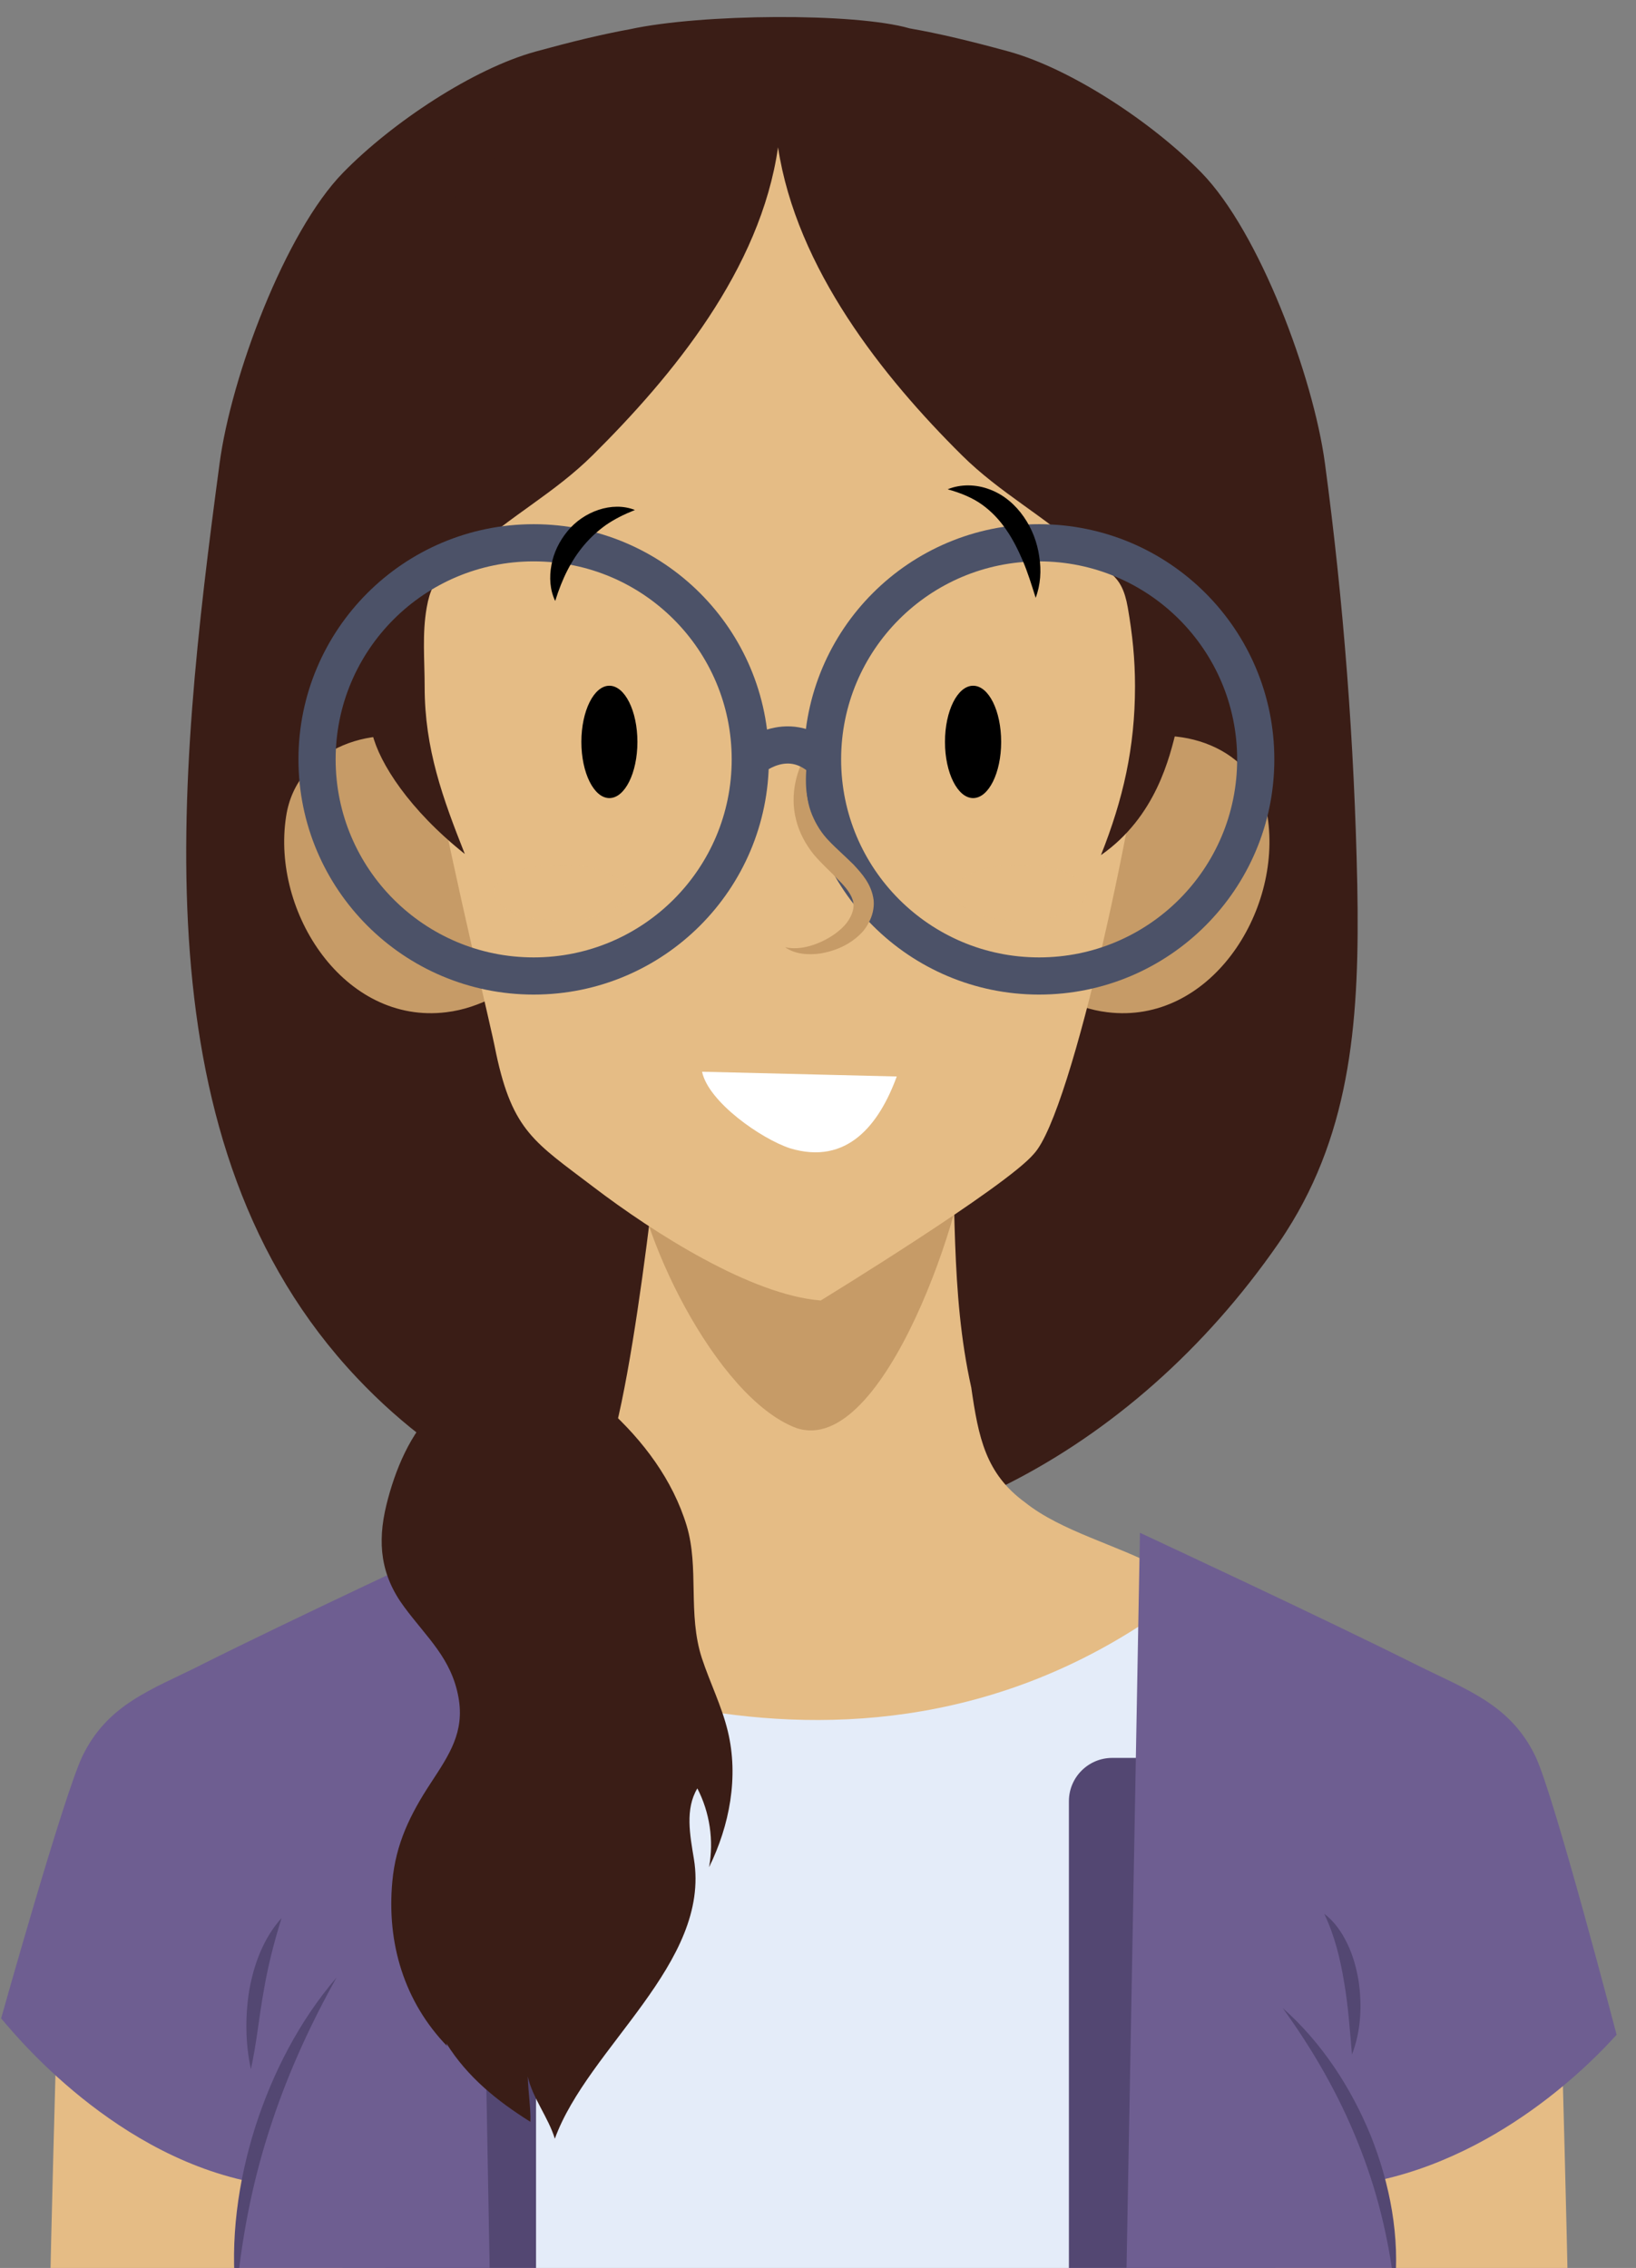 <svg width="44" height="61" viewBox="0 0 44 61" fill="none" xmlns="http://www.w3.org/2000/svg">
<rect x="0" y="0" width="44" height="61" fill="#808080" stroke="none"/>
<path d="M34.597 33.121C36.36 30.367 36.57 27.315 36.504 23.807C36.426 19.997 36.139 16.222 35.634 12.462C35.319 10.124 33.87 6.24 32.313 4.644C30.989 3.289 28.802 1.848 27.128 1.385C26.107 1.106 25.271 0.904 24.468 0.764C22.992 0.337 18.859 0.368 16.937 0.787C16.171 0.927 15.375 1.121 14.412 1.385C12.734 1.844 10.551 3.289 9.227 4.644C7.669 6.24 6.217 10.124 5.906 12.462C4.757 21.058 3.692 30.802 9.6 37.059C12.035 39.642 15.146 41.13 18.311 41.534C24.273 42.299 30.437 39.137 34.375 33.455C34.453 33.342 34.527 33.234 34.597 33.121Z" fill="#3A1D16"/>
<path d="M11.246 42.346C12.501 42.151 15.305 40.776 16.078 39.712C16.948 38.652 17.818 29.789 17.818 29.789C19.846 30.173 23.613 30.368 25.543 29.498C25.738 32.201 25.543 34.714 26.122 37.32C26.316 38.671 26.51 39.639 27.571 40.411C28.534 41.184 30.08 41.569 31.144 42.151C29.792 44.276 34.445 46.692 32.608 48.335C30.965 49.88 23.225 51.232 21.869 52.875L12.893 48.482L11.243 42.349L11.246 42.346Z" fill="#E5BC85"/>
<path d="M17.011 30.919C17.084 33.082 19.248 37.587 21.411 38.407C23.796 39.227 26.037 32.294 26.037 30.655H25.586L17.011 30.919Z" fill="#C69B67"/>
<path d="M1.541 54.067C3.444 53.729 6.8 58.988 9.033 58.875C9.367 61.225 9.258 66.259 9.258 66.259C7.021 66.705 3.665 66.48 1.316 66.371C1.18 66.321 1.541 54.071 1.541 54.071V54.067Z" fill="#E5BC85"/>
<path d="M41.972 53.842C40.069 53.504 36.714 58.988 34.48 58.875C34.146 61.225 34.255 66.259 34.255 66.259C36.492 66.705 39.848 66.48 42.198 66.371C42.334 66.321 41.972 53.846 41.972 53.846V53.842Z" fill="#E5BC85"/>
<path d="M31.098 43.433L30.185 67.401C28.162 67.381 25.789 67.366 23.796 67.366V67.374C23.796 67.374 22.988 67.374 21.757 67.37C20.526 67.37 19.718 67.374 19.718 67.374V67.366C17.718 67.366 15.322 67.389 13.29 67.416L12.377 43.763C12.377 43.763 22.177 49.601 31.098 43.433Z" fill="#E4ECF9"/>
<path d="M31.646 47.282H29.913C29.27 47.282 28.748 47.804 28.748 48.447V63.233C28.748 63.877 29.27 64.398 29.913 64.398H31.646C32.289 64.398 32.811 63.877 32.811 63.233V48.447C32.811 47.804 32.289 47.282 31.646 47.282Z" fill="#534772"/>
<path d="M13.252 46.758H11.519C10.876 46.758 10.354 47.279 10.354 47.923V62.709C10.354 63.352 10.876 63.874 11.519 63.874H13.252C13.895 63.874 14.417 63.352 14.417 62.709V47.923C14.417 47.279 13.895 46.758 13.252 46.758Z" fill="#534772"/>
<path d="M5.402 44.785C4.054 45.457 2.885 45.845 2.213 47.243C1.708 48.307 0.03 54.289 0.03 54.289C0.174 54.432 2.831 57.881 6.726 58.681C6.524 59.283 6.388 59.893 6.35 60.495C6.183 62.678 6.963 66.142 8.866 67.486C8.866 67.486 10.805 67.448 13.286 67.416L12.809 41.243C12.172 41.542 7.88 43.542 5.398 44.785H5.402Z" fill="#6E5E91"/>
<path d="M43.48 54.735C43.48 54.735 41.802 48.303 41.297 47.243C40.625 45.845 39.456 45.456 38.109 44.785C35.569 43.514 31.133 41.448 30.659 41.227L30.181 67.401C32.675 67.428 34.629 67.463 34.64 67.486C36.539 66.142 37.689 62.678 37.522 60.495C37.483 59.877 37.343 59.252 37.13 58.635C40.831 57.811 43.333 54.875 43.472 54.735H43.48Z" fill="#6E5E91"/>
<path d="M11.721 20.013C10.155 19.399 7.973 20.067 7.693 21.971C7.301 24.542 9.258 27.563 12 27.226C12.952 27.113 13.624 26.612 14.463 26.22L11.724 20.013H11.721Z" fill="#C69B67"/>
<path d="M30.064 20.013C31.63 19.399 33.812 20.067 34.092 21.971C34.484 24.542 32.527 27.563 29.785 27.226C28.833 27.113 28.161 26.612 27.322 26.22L30.061 20.013H30.064Z" fill="#C69B67"/>
<path d="M22.068 34.978C20.203 34.83 17.59 33.168 15.954 31.921C14.389 30.729 13.791 30.43 13.345 28.344C12.972 26.406 9.915 14.774 10.882 11.196C11.402 9.332 11.775 7.992 12.82 6.501C14.164 4.636 16.25 3.669 18.413 3.296C22.215 2.625 26.391 3.37 29.222 6.054C32.205 8.738 31.308 14.63 30.939 18.281C30.64 21.411 28.849 29.913 27.808 31.032C27.063 31.925 22.068 34.982 22.068 34.982V34.978Z" fill="#E5BC85"/>
<path d="M32.216 10.323C31.218 5.693 25.811 0.034 20.82 2.71C20.82 2.71 20.82 2.71 20.82 2.714C15.88 0.275 10.571 5.747 9.584 10.323C8.885 13.562 9.239 16.56 10.015 19.741C10.206 20.526 11.01 21.784 12.501 22.969C11.907 21.47 11.421 20.137 11.421 18.475C11.421 17.741 11.351 17.053 11.476 16.343C11.643 15.38 12.035 15.43 12.672 14.844C13.725 13.873 14.913 13.263 15.942 12.241C18.075 10.124 20.455 7.25 20.925 3.961C21.422 7.231 23.757 10.148 25.866 12.241C26.895 13.263 28.083 13.873 29.136 14.844C29.773 15.43 30.165 15.38 30.332 16.343C30.456 17.057 30.526 17.721 30.526 18.456C30.526 20.114 30.204 21.504 29.61 23C31.093 21.963 31.459 20.366 31.649 19.586C32.426 16.405 32.923 13.566 32.224 10.326L32.216 10.323Z" fill="#3A1D16"/>
<g style="mix-blend-mode:multiply" opacity="0.2">
<path d="M16.863 24.009C16.863 24.425 16.063 24.763 15.072 24.763C14.082 24.763 13.282 24.425 13.282 24.009C13.282 23.594 14.082 23.256 15.072 23.256C16.063 23.256 16.863 23.594 16.863 24.009Z" fill="#E5BC85"/>
</g>
<g style="mix-blend-mode:multiply" opacity="0.2">
<path d="M29.222 24.009C29.222 24.425 28.422 24.763 27.431 24.763C26.441 24.763 25.641 24.425 25.641 24.009C25.641 23.594 26.441 23.256 27.431 23.256C28.422 23.256 29.222 23.594 29.222 24.009Z" fill="#E5BC85"/>
</g>
<path d="M17.143 19.955C17.143 20.79 16.805 21.466 16.389 21.466C15.974 21.466 15.636 20.79 15.636 19.955C15.636 19.12 15.974 18.444 16.389 18.444C16.805 18.444 17.143 19.12 17.143 19.955Z" fill="black"/>
<path d="M26.926 19.955C26.926 20.79 26.588 21.466 26.172 21.466C25.757 21.466 25.415 20.79 25.415 19.955C25.415 19.12 25.753 18.444 26.172 18.444C26.592 18.444 26.926 19.12 26.926 19.955Z" fill="black"/>
<path d="M14.353 26.251C17.571 26.251 20.179 23.642 20.179 20.425C20.179 17.207 17.571 14.599 14.353 14.599C11.136 14.599 8.527 17.207 8.527 20.425C8.527 23.642 11.136 26.251 14.353 26.251Z" stroke="#4C5268" strokeWidth="0.75" stroke-miterlimit="10"/>
<path d="M27.947 26.251C31.165 26.251 33.773 23.642 33.773 20.425C33.773 17.207 31.165 14.599 27.947 14.599C24.73 14.599 22.122 17.207 22.122 20.425C22.122 23.642 24.73 26.251 27.947 26.251Z" stroke="#4C5268" strokeWidth="0.75" stroke-miterlimit="10"/>
<path d="M21.761 20.157C21.64 20.778 21.628 21.4 21.842 21.92C21.951 22.18 22.099 22.417 22.293 22.615C22.487 22.821 22.724 23.023 22.957 23.256C23.174 23.493 23.442 23.776 23.497 24.215C23.516 24.433 23.458 24.646 23.365 24.814C23.353 24.841 23.33 24.88 23.299 24.93C23.267 24.973 23.244 25.012 23.209 25.05C23.147 25.12 23.077 25.186 23.007 25.241C22.728 25.466 22.401 25.587 22.071 25.645C21.745 25.691 21.38 25.668 21.116 25.478C21.427 25.544 21.726 25.478 21.997 25.369C22.269 25.26 22.518 25.097 22.704 24.903C22.879 24.713 22.988 24.46 22.949 24.278C22.922 24.083 22.751 23.862 22.541 23.66C22.339 23.442 22.099 23.237 21.881 22.977C21.667 22.709 21.493 22.39 21.411 22.052C21.236 21.372 21.419 20.681 21.761 20.153V20.157Z" fill="#C69B67"/>
<path d="M18.882 28.826C19.053 29.641 20.471 30.628 21.244 30.884C22.79 31.354 23.648 30.239 24.118 28.954L18.882 28.826Z" fill="white"/>
<path d="M14.932 16.164C14.789 15.869 14.769 15.523 14.831 15.197C14.889 14.867 15.045 14.552 15.262 14.288C15.69 13.76 16.459 13.473 17.076 13.717C16.773 13.838 16.521 13.966 16.296 14.121C16.074 14.28 15.88 14.459 15.709 14.661C15.363 15.073 15.123 15.551 14.932 16.164Z" fill="black"/>
<path d="M25.493 13.158C25.838 13.018 26.25 13.022 26.623 13.166C27 13.306 27.314 13.581 27.536 13.904C27.761 14.226 27.897 14.595 27.951 14.972C28.01 15.345 27.986 15.729 27.854 16.079C27.742 15.721 27.641 15.399 27.512 15.092C27.38 14.785 27.237 14.498 27.058 14.242C26.879 13.981 26.67 13.76 26.413 13.573C26.157 13.391 25.854 13.263 25.493 13.162V13.158Z" fill="black"/>
<path d="M20.179 20.425C20.179 20.425 21.15 19.551 22.121 20.425" stroke="#4C5268" strokeWidth="0.75" stroke-miterlimit="10"/>
<path d="M6.35 61.777C6.183 60.251 6.4 58.685 6.862 57.217C7.332 55.749 8.055 54.351 9.053 53.186C8.307 54.522 7.686 55.897 7.231 57.334C6.769 58.771 6.489 60.251 6.35 61.777Z" fill="#534772"/>
<path d="M6.75 55.664C6.598 54.965 6.59 54.246 6.703 53.535C6.827 52.832 7.088 52.125 7.573 51.589C7.359 52.273 7.196 52.922 7.084 53.601C6.963 54.273 6.901 54.961 6.746 55.664H6.75Z" fill="#534772"/>
<path d="M37.507 61.567C37.351 60.184 37.021 58.856 36.505 57.59C35.996 56.324 35.312 55.135 34.497 54.009C35.545 54.933 36.334 56.145 36.866 57.442C37.386 58.747 37.658 60.173 37.507 61.563V61.567Z" fill="#534772"/>
<path d="M36.361 55.26C36.303 54.588 36.26 53.951 36.151 53.322C36.046 52.689 35.903 52.083 35.615 51.473C35.887 51.679 36.089 51.97 36.237 52.281C36.388 52.592 36.477 52.922 36.536 53.26C36.637 53.931 36.605 54.627 36.361 55.26Z" fill="#534772"/>
<path d="M16.359 37.895C15.854 37.44 15.283 37.017 14.619 36.869C13.745 36.671 12.393 37.285 11.745 37.875C11.034 38.528 10.618 39.557 10.393 40.474C10.14 41.507 10.242 42.377 10.875 43.227C11.484 44.051 12.141 44.602 12.331 45.655C12.498 46.587 12.086 47.193 11.585 47.958C11.034 48.797 10.645 49.589 10.552 50.603C10.397 52.257 10.867 53.842 12.036 55.046C12.016 55.023 12.009 54.996 12.009 54.965C12.576 55.87 13.372 56.51 14.265 57.07C14.277 56.697 14.203 56.254 14.195 55.85C14.312 56.409 14.751 56.957 14.922 57.524C15.815 55.066 19.124 52.801 18.662 49.997C18.557 49.36 18.421 48.657 18.755 48.102C19.089 48.746 19.202 49.504 19.07 50.222C19.625 49.096 19.87 47.787 19.575 46.567C19.412 45.888 19.093 45.258 18.875 44.594C18.491 43.406 18.809 42.171 18.468 41.037C18.095 39.806 17.299 38.749 16.355 37.895H16.359Z" fill="#3A1D16"/>
</svg>
